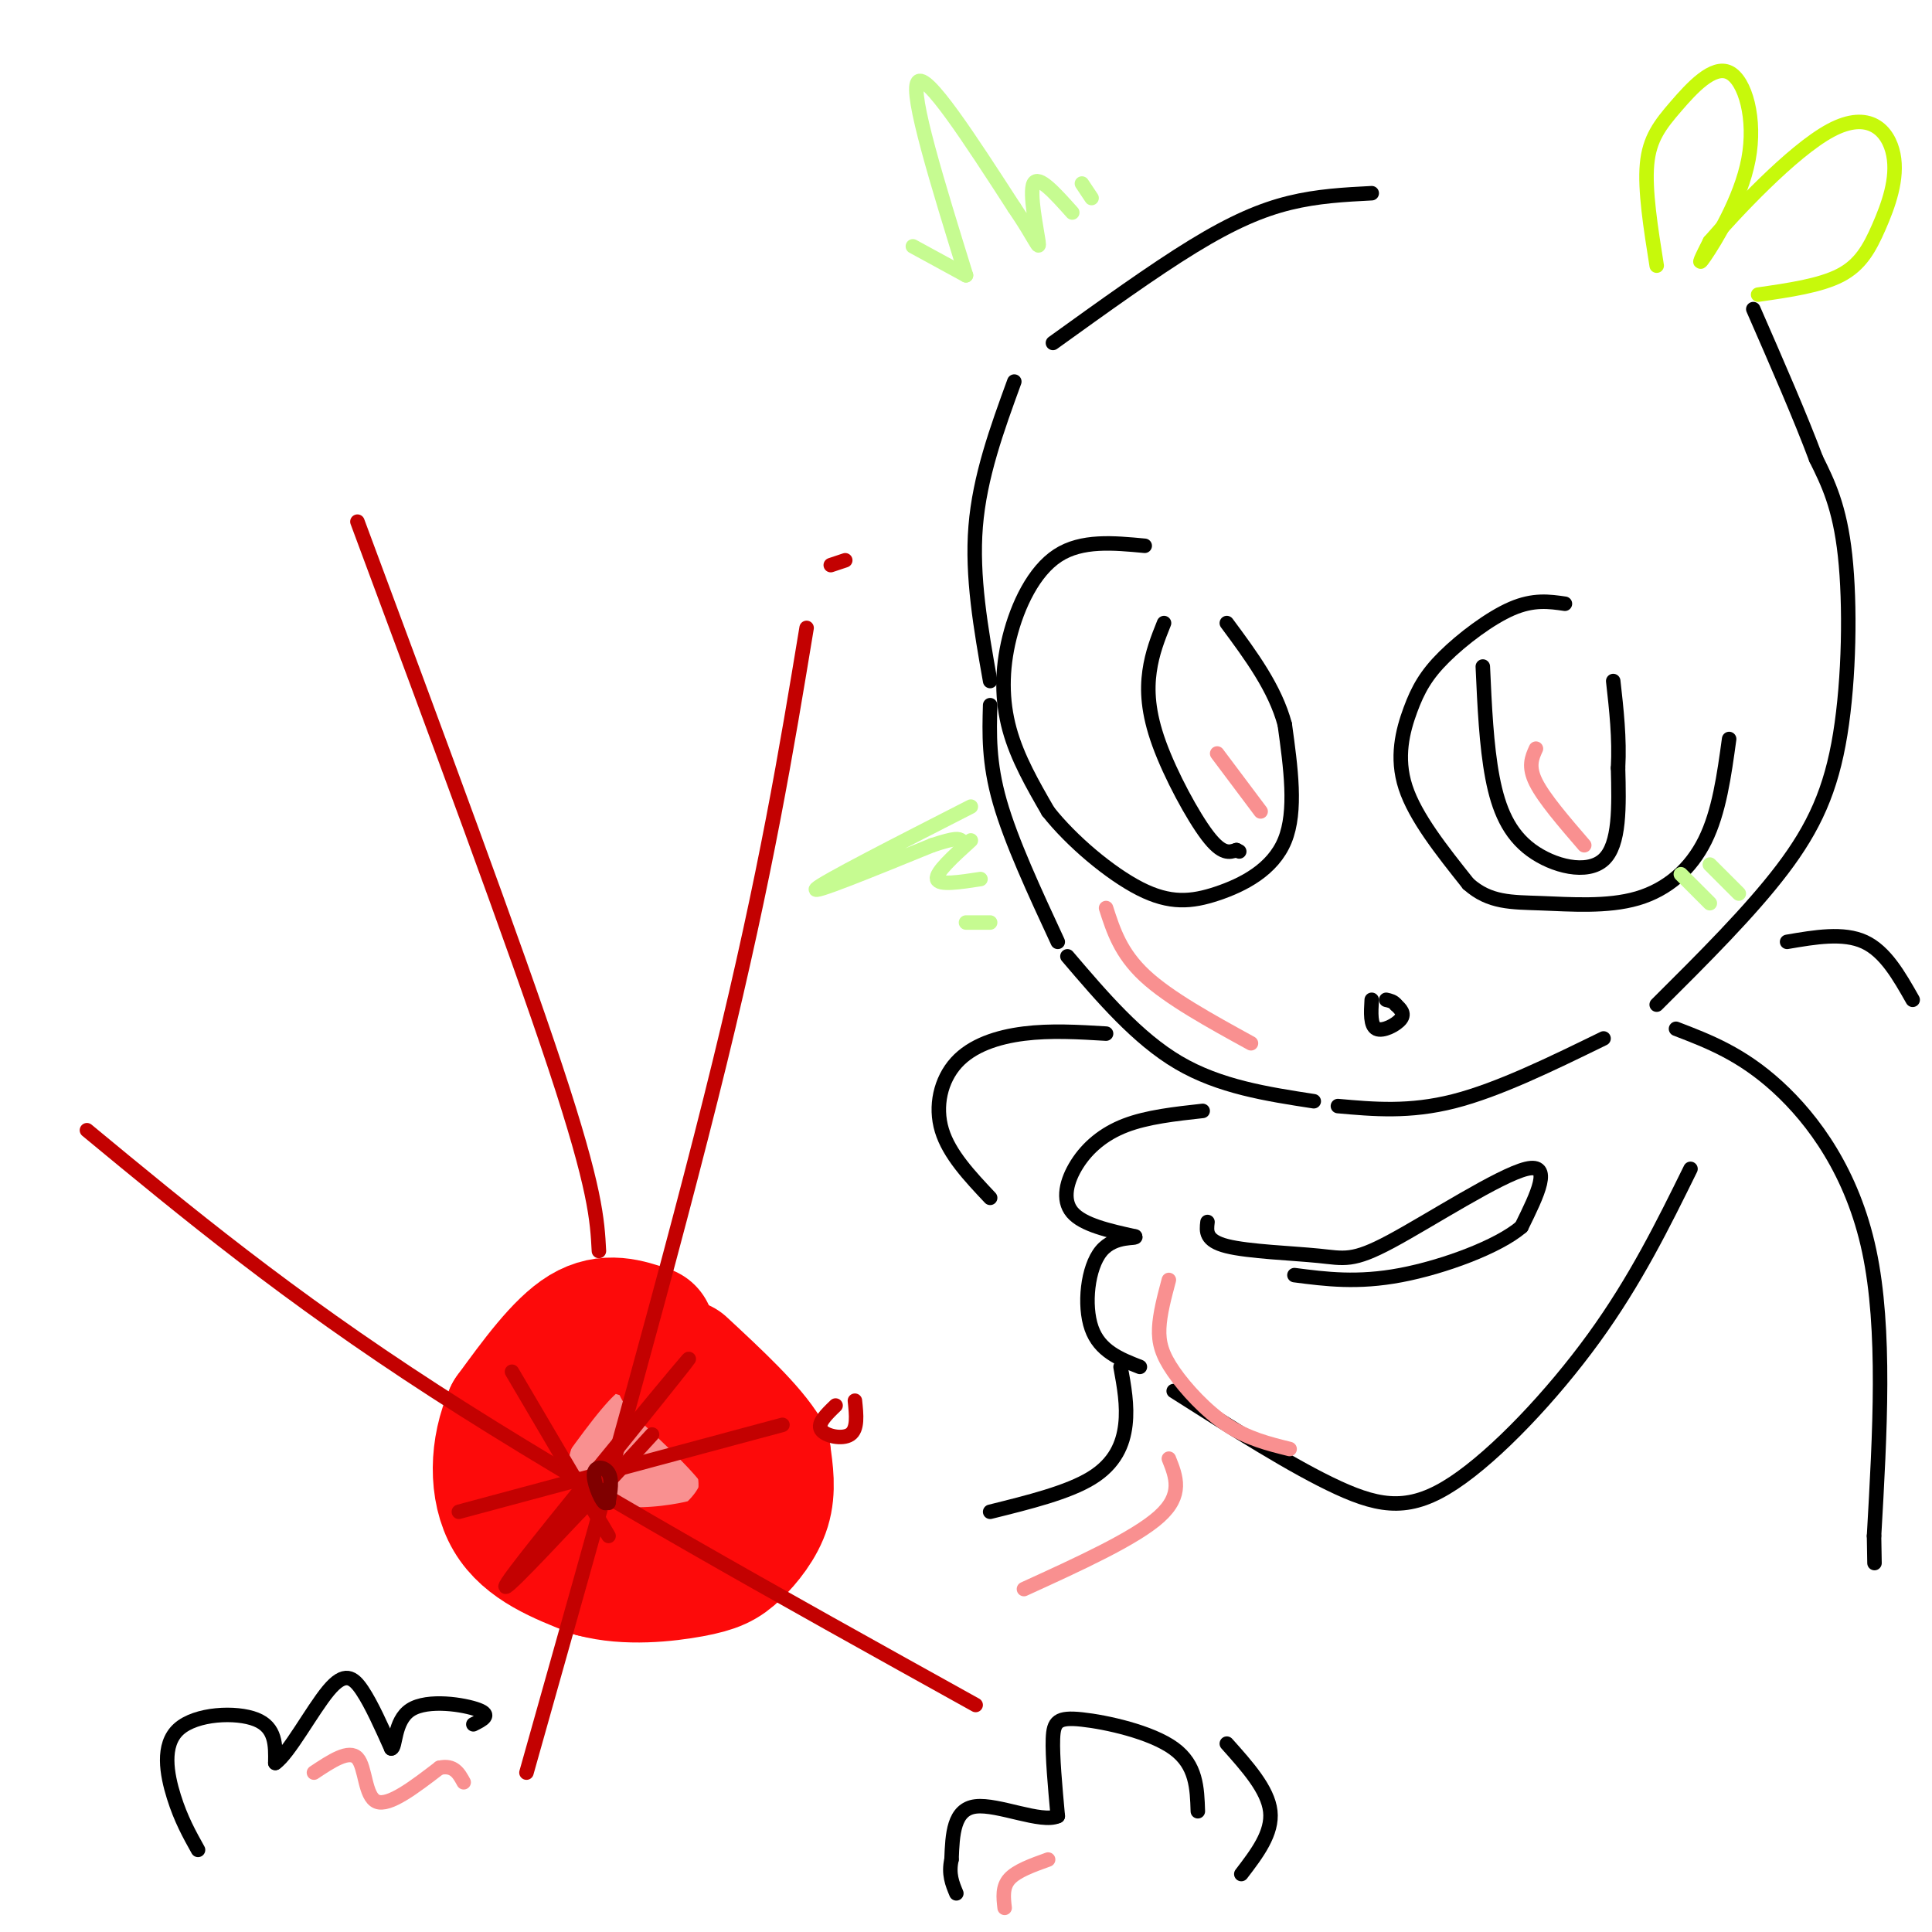 <svg viewBox='0 0 400 400' version='1.1' xmlns='http://www.w3.org/2000/svg' xmlns:xlink='http://www.w3.org/1999/xlink'><g fill='none' stroke='rgb(0,0,0)' stroke-width='3' stroke-linecap='round' stroke-linejoin='round'><path d='M284,40c-5.600,0.289 -11.200,0.578 -17,2c-5.800,1.422 -11.800,3.978 -20,9c-8.200,5.022 -18.600,12.511 -29,20'/><path d='M210,79c-3.583,9.833 -7.167,19.667 -8,30c-0.833,10.333 1.083,21.167 3,32'/><path d='M205,146c-0.167,5.917 -0.333,11.833 2,20c2.333,8.167 7.167,18.583 12,29'/><path d='M221,198c7.250,8.500 14.500,17.000 23,22c8.500,5.000 18.250,6.500 28,8'/><path d='M277,229c7.417,0.667 14.833,1.333 24,-1c9.167,-2.333 20.083,-7.667 31,-13'/><path d='M343,208c9.696,-9.649 19.393,-19.298 26,-28c6.607,-8.702 10.125,-16.458 12,-28c1.875,-11.542 2.107,-26.869 1,-37c-1.107,-10.131 -3.554,-15.065 -6,-20'/><path d='M376,95c-3.167,-8.500 -8.083,-19.750 -13,-31'/><path d='M237,113c-6.524,-0.613 -13.048,-1.226 -18,2c-4.952,3.226 -8.333,10.292 -10,17c-1.667,6.708 -1.619,13.060 0,19c1.619,5.940 4.810,11.470 8,17'/><path d='M217,168c4.794,6.094 12.780,12.829 19,16c6.220,3.171 10.675,2.777 16,1c5.325,-1.777 11.522,-4.936 14,-11c2.478,-6.064 1.239,-15.032 0,-24'/><path d='M266,150c-2.000,-7.500 -7.000,-14.250 -12,-21'/><path d='M241,129c-1.232,3.077 -2.464,6.155 -3,10c-0.536,3.845 -0.375,8.458 2,15c2.375,6.542 6.964,15.012 10,19c3.036,3.988 4.518,3.494 6,3'/><path d='M256,176c1.000,0.500 0.500,0.250 0,0'/><path d='M324,125c-3.247,-0.472 -6.494,-0.944 -11,1c-4.506,1.944 -10.270,6.305 -14,10c-3.730,3.695 -5.427,6.726 -7,11c-1.573,4.274 -3.021,9.793 -1,16c2.021,6.207 7.510,13.104 13,20'/><path d='M304,183c4.404,3.936 8.912,3.777 15,4c6.088,0.223 13.754,0.829 20,-1c6.246,-1.829 11.070,-6.094 14,-12c2.930,-5.906 3.965,-13.453 5,-21'/><path d='M307,138c0.369,8.196 0.738,16.393 2,23c1.262,6.607 3.417,11.625 8,15c4.583,3.375 11.595,5.107 15,2c3.405,-3.107 3.202,-11.054 3,-19'/><path d='M335,159c0.333,-6.167 -0.333,-12.083 -1,-18'/><path d='M284,207c-0.156,2.689 -0.311,5.378 1,6c1.311,0.622 4.089,-0.822 5,-2c0.911,-1.178 -0.044,-2.089 -1,-3'/><path d='M289,208c-0.500,-0.667 -1.250,-0.833 -2,-1'/></g>
<g fill='none' stroke='rgb(199,249,11)' stroke-width='3' stroke-linecap='round' stroke-linejoin='round'><path d='M343,55c-1.243,-7.831 -2.486,-15.662 -2,-21c0.486,-5.338 2.702,-8.182 6,-12c3.298,-3.818 7.678,-8.611 11,-7c3.322,1.611 5.587,9.626 4,18c-1.587,8.374 -7.025,17.107 -9,20c-1.975,2.893 -0.488,-0.053 1,-3'/><path d='M354,50c4.999,-5.773 16.997,-18.704 25,-23c8.003,-4.296 12.011,0.044 13,5c0.989,4.956 -1.041,10.526 -3,15c-1.959,4.474 -3.845,7.850 -8,10c-4.155,2.150 -10.577,3.075 -17,4'/></g>
<g fill='none' stroke='rgb(249,144,144)' stroke-width='28' stroke-linecap='round' stroke-linejoin='round'><path d='M131,292c-2.084,-0.570 -4.167,-1.139 -7,0c-2.833,1.139 -6.414,3.988 -7,8c-0.586,4.012 1.824,9.188 4,12c2.176,2.812 4.119,3.259 7,3c2.881,-0.259 6.699,-1.224 9,-3c2.301,-1.776 3.086,-4.365 2,-7c-1.086,-2.635 -4.043,-5.318 -7,-8'/><path d='M132,297c-1.333,-1.500 -1.167,-1.250 -1,-1'/></g>
<g fill='none' stroke='rgb(253,10,10)' stroke-width='28' stroke-linecap='round' stroke-linejoin='round'><path d='M134,276c-4.167,-1.417 -8.333,-2.833 -13,0c-4.667,2.833 -9.833,9.917 -15,17'/><path d='M106,293c-3.089,6.822 -3.311,15.378 0,21c3.311,5.622 10.156,8.311 17,11'/><path d='M123,325c6.710,1.836 14.984,0.925 20,0c5.016,-0.925 6.774,-1.864 9,-4c2.226,-2.136 4.922,-5.467 6,-9c1.078,-3.533 0.539,-7.266 0,-11'/><path d='M158,301c-2.833,-4.833 -9.917,-11.417 -17,-18'/></g>
<g fill='none' stroke='rgb(0,0,0)' stroke-width='3' stroke-linecap='round' stroke-linejoin='round'><path d='M248,375c-0.149,-4.792 -0.298,-9.583 -5,-13c-4.702,-3.417 -13.958,-5.458 -19,-6c-5.042,-0.542 -5.869,0.417 -6,4c-0.131,3.583 0.435,9.792 1,16'/><path d='M219,376c-3.400,1.556 -12.400,-2.556 -17,-2c-4.600,0.556 -4.800,5.778 -5,11'/><path d='M197,385c-0.667,3.000 0.167,5.000 1,7'/><path d='M257,388c3.250,-4.250 6.500,-8.500 6,-13c-0.500,-4.500 -4.750,-9.250 -9,-14'/><path d='M41,383c-1.774,-3.179 -3.548,-6.357 -5,-11c-1.452,-4.643 -2.583,-10.750 1,-14c3.583,-3.250 11.881,-3.643 16,-2c4.119,1.643 4.060,5.321 4,9'/><path d='M57,365c2.762,-1.857 7.667,-11.000 11,-15c3.333,-4.000 5.095,-2.857 7,0c1.905,2.857 3.952,7.429 6,12'/><path d='M81,362c0.988,0.083 0.458,-5.708 4,-8c3.542,-2.292 11.155,-1.083 14,0c2.845,1.083 0.923,2.042 -1,3'/><path d='M347,213c6.778,2.600 13.556,5.200 21,12c7.444,6.800 15.556,17.800 19,34c3.444,16.200 2.222,37.600 1,59'/><path d='M388,318c0.167,9.833 0.083,4.917 0,0'/><path d='M249,230c-5.738,0.631 -11.476,1.262 -16,3c-4.524,1.738 -7.833,4.583 -10,8c-2.167,3.417 -3.190,7.405 -1,10c2.190,2.595 7.595,3.798 13,5'/><path d='M235,256c0.667,0.595 -4.167,-0.417 -7,3c-2.833,3.417 -3.667,11.262 -2,16c1.667,4.738 5.833,6.369 10,8'/><path d='M243,288c12.399,7.881 24.798,15.762 34,20c9.202,4.238 15.208,4.833 24,-1c8.792,-5.833 20.369,-18.095 29,-30c8.631,-11.905 14.315,-23.452 20,-35'/><path d='M250,253c-0.231,1.935 -0.463,3.869 4,5c4.463,1.131 13.619,1.458 19,2c5.381,0.542 6.987,1.300 15,-3c8.013,-4.300 22.432,-13.657 28,-15c5.568,-1.343 2.284,5.329 -1,12'/><path d='M315,254c-4.733,4.089 -16.067,8.311 -25,10c-8.933,1.689 -15.467,0.844 -22,0'/><path d='M229,214c-5.750,-0.345 -11.500,-0.690 -17,0c-5.500,0.690 -10.750,2.417 -14,6c-3.250,3.583 -4.500,9.024 -3,14c1.500,4.976 5.750,9.488 10,14'/><path d='M370,195c5.833,-1.000 11.667,-2.000 16,0c4.333,2.000 7.167,7.000 10,12'/><path d='M232,283c0.733,4.000 1.467,8.000 1,12c-0.467,4.000 -2.133,8.000 -7,11c-4.867,3.000 -12.933,5.000 -21,7'/></g>
<g fill='none' stroke='rgb(249,144,144)' stroke-width='3' stroke-linecap='round' stroke-linejoin='round'><path d='M229,188c1.500,4.667 3.000,9.333 8,14c5.000,4.667 13.500,9.333 22,14'/><path d='M252,156c0.000,0.000 9.000,12.000 9,12'/><path d='M318,155c-0.833,1.833 -1.667,3.667 0,7c1.667,3.333 5.833,8.167 10,13'/><path d='M242,302c1.500,3.750 3.000,7.500 -2,12c-5.000,4.500 -16.500,9.750 -28,15'/><path d='M208,395c-0.250,-2.167 -0.500,-4.333 1,-6c1.500,-1.667 4.750,-2.833 8,-4'/><path d='M65,367c3.644,-2.422 7.289,-4.844 9,-3c1.711,1.844 1.489,7.956 4,9c2.511,1.044 7.756,-2.978 13,-7'/><path d='M91,366c3.000,-0.667 4.000,1.167 5,3'/><path d='M242,265c-0.935,3.506 -1.869,7.012 -2,10c-0.131,2.988 0.542,5.458 3,9c2.458,3.542 6.702,8.155 11,11c4.298,2.845 8.649,3.923 13,5'/></g>
<g fill='none' stroke='rgb(195,1,1)' stroke-width='3' stroke-linecap='round' stroke-linejoin='round'><path d='M167,130c-4.167,25.250 -8.333,50.500 -18,90c-9.667,39.500 -24.833,93.250 -40,147'/><path d='M18,234c20.667,17.083 41.333,34.167 72,54c30.667,19.833 71.333,42.417 112,65'/><path d='M95,313c0.000,0.000 67.000,-18.000 67,-18'/><path d='M173,291c-1.911,1.844 -3.822,3.689 -3,5c0.822,1.311 4.378,2.089 6,1c1.622,-1.089 1.311,-4.044 1,-7'/><path d='M74,108c16.333,43.917 32.667,87.833 41,113c8.333,25.167 8.667,31.583 9,38'/><path d='M106,284c0.000,0.000 20.000,34.000 20,34'/><path d='M114,317c16.000,-19.822 32.000,-39.644 28,-35c-4.000,4.644 -28.000,33.756 -35,43c-7.000,9.244 3.000,-1.378 13,-12'/><path d='M120,313c4.667,-4.667 9.833,-10.333 15,-16'/><path d='M172,117c0.000,0.000 3.000,-1.000 3,-1'/></g>
<g fill='none' stroke='rgb(128,0,0)' stroke-width='3' stroke-linecap='round' stroke-linejoin='round'><path d='M126,308c-0.107,1.911 -0.214,3.821 -1,3c-0.786,-0.821 -2.250,-4.375 -2,-6c0.250,-1.625 2.214,-1.321 3,0c0.786,1.321 0.393,3.661 0,6'/><path d='M126,311c0.000,0.667 0.000,-0.667 0,-2'/></g>
<g fill='none' stroke='rgb(198,251,145)' stroke-width='3' stroke-linecap='round' stroke-linejoin='round'><path d='M348,181c0.000,0.000 6.000,6.000 6,6'/><path d='M354,179c0.000,0.000 6.000,6.000 6,6'/><path d='M189,51c0.000,0.000 11.000,6.000 11,6'/><path d='M200,57c-5.833,-18.833 -11.667,-37.667 -10,-40c1.667,-2.333 10.833,11.833 20,26'/><path d='M210,43c4.381,6.393 5.333,9.375 5,7c-0.333,-2.375 -1.952,-10.107 -1,-12c0.952,-1.893 4.476,2.054 8,6'/><path d='M224,38c0.000,0.000 2.000,3.000 2,3'/><path d='M201,167c-15.333,7.833 -30.667,15.667 -32,17c-1.333,1.333 11.333,-3.833 24,-9'/><path d='M193,175c5.000,-1.667 5.500,-1.333 6,-1'/><path d='M201,174c-3.667,3.333 -7.333,6.667 -7,8c0.333,1.333 4.667,0.667 9,0'/><path d='M200,191c0.000,0.000 5.000,0.000 5,0'/></g>
</svg>